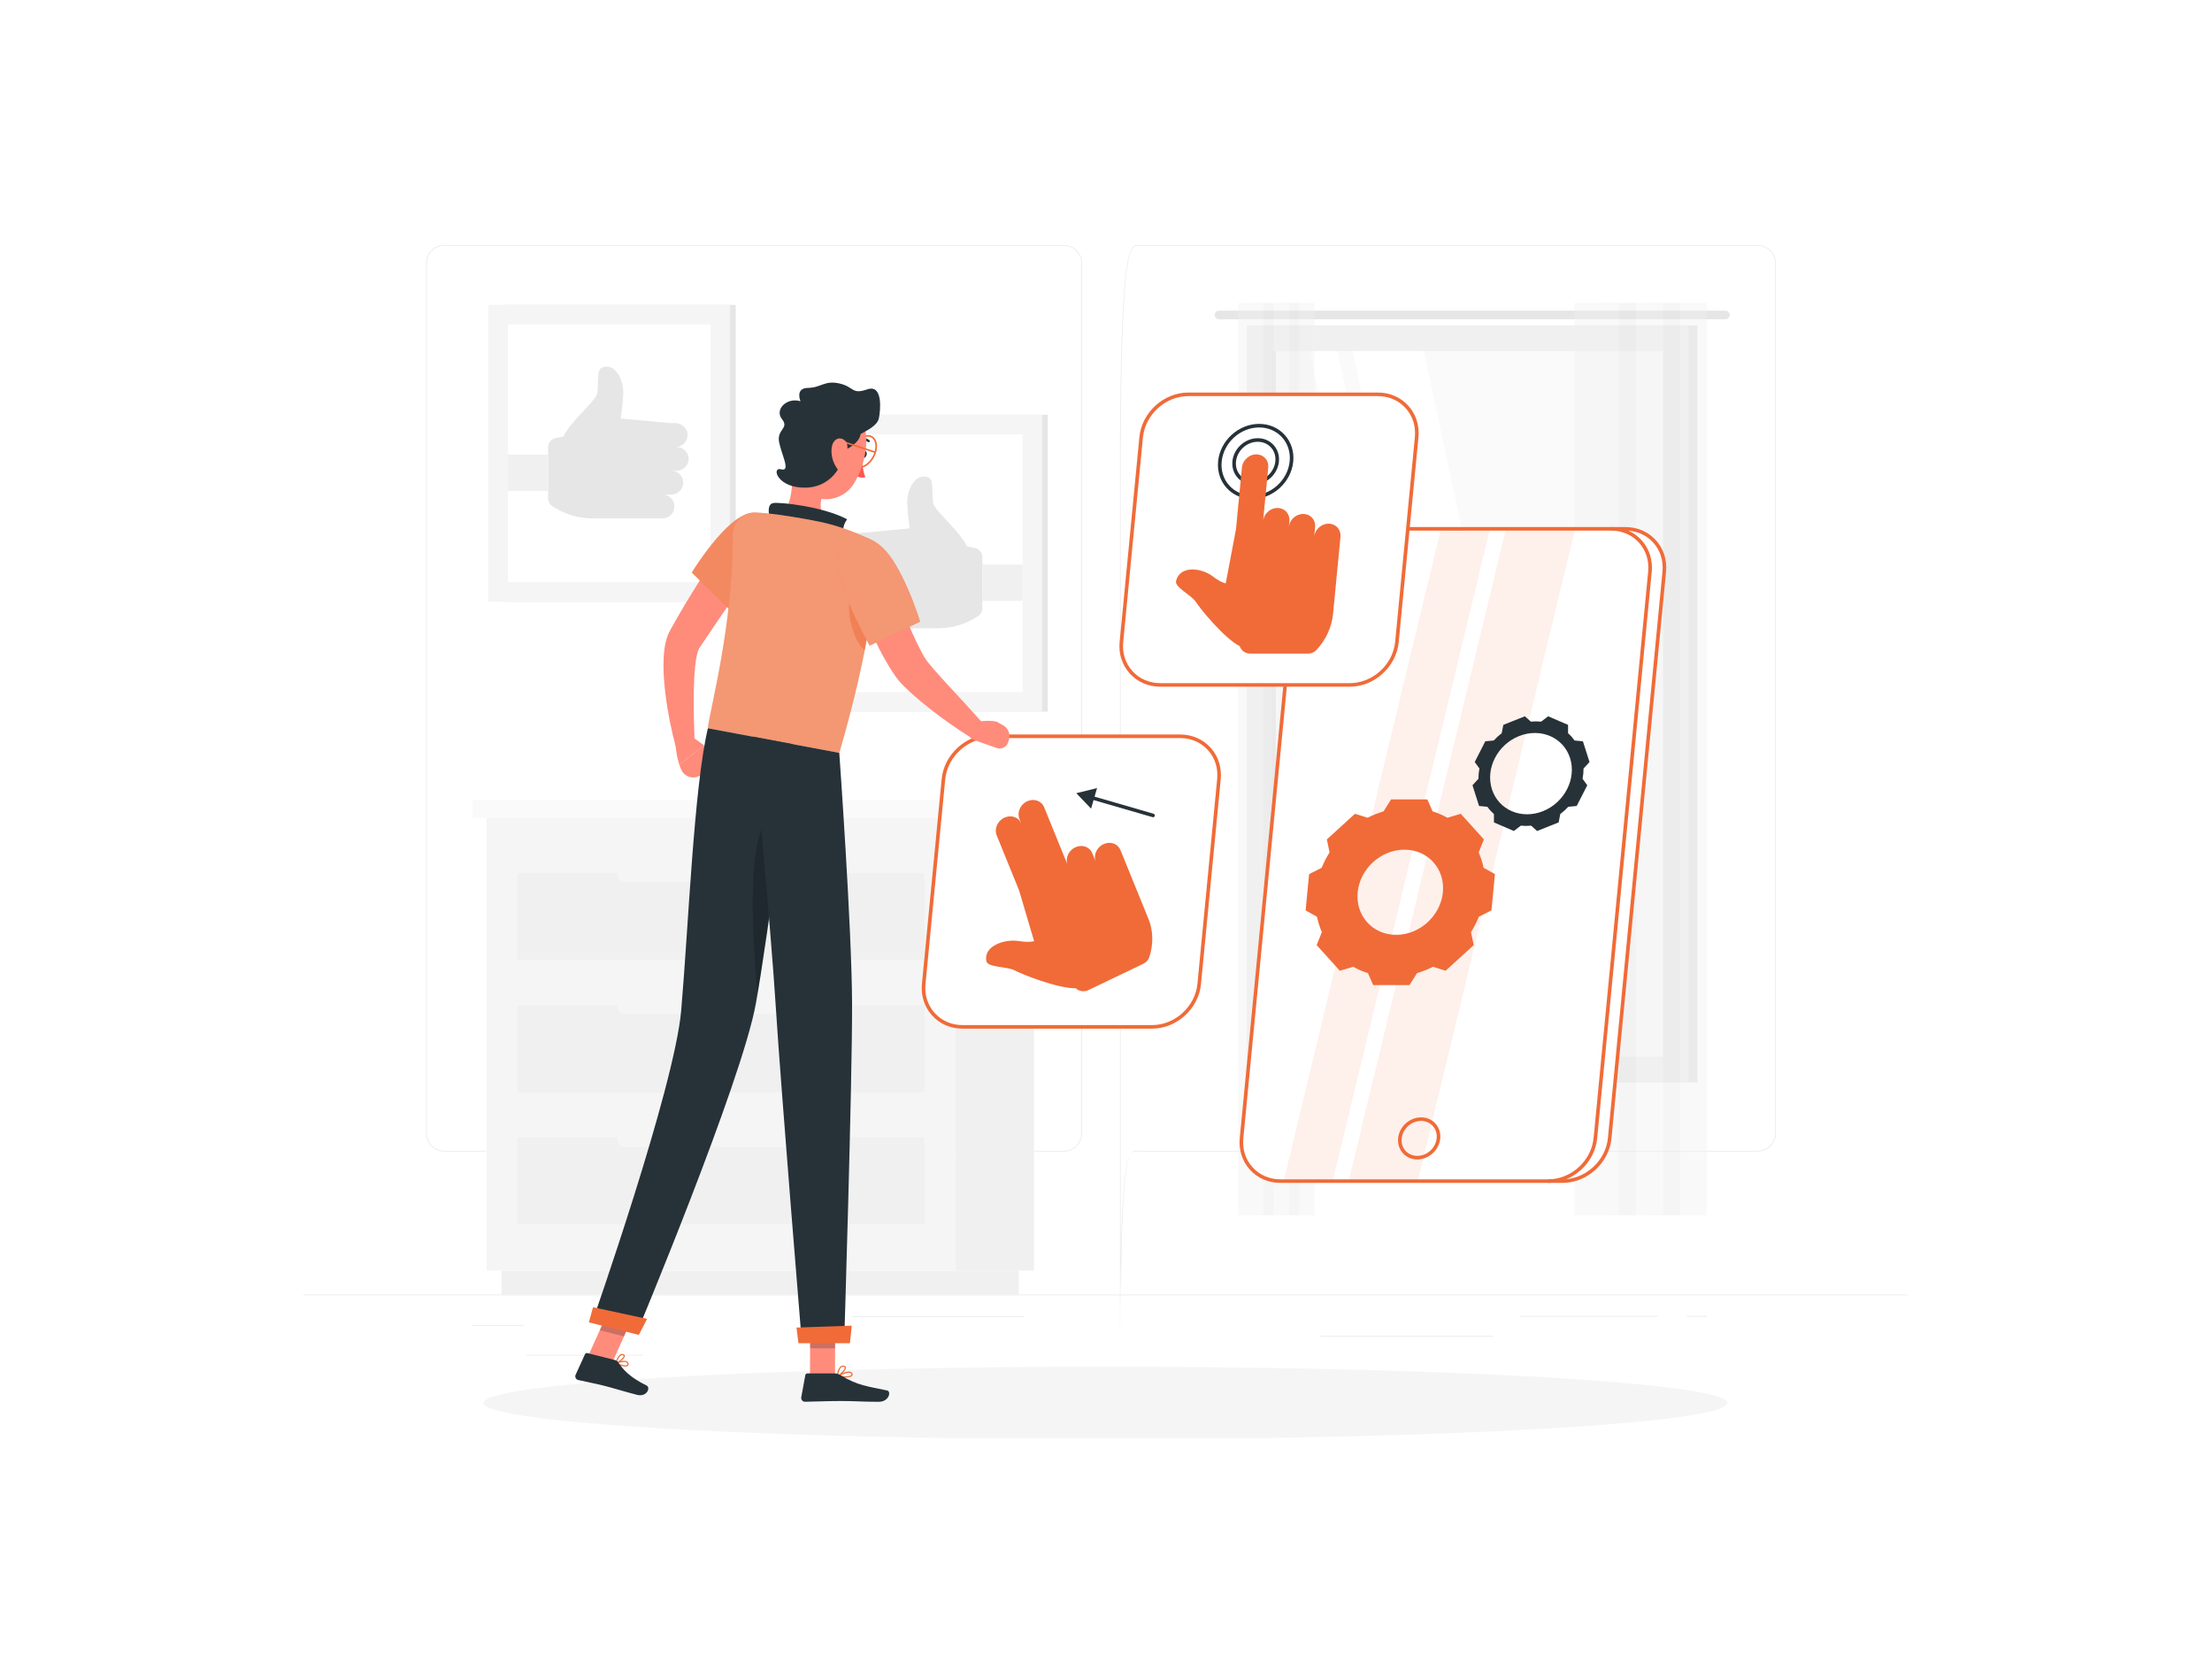 <svg width="199" height="151" viewBox="0 0 199 151" fill="none" xmlns="http://www.w3.org/2000/svg">
<g filter="url(#filter0_d_238_990)">
<rect x="15" y="11.636" width="168.937" height="119.732" rx="15" fill="white"/>
<g clip-path="url(#clip0_238_990)">
<path d="M171.594 112.493H27.302V112.565H171.594V112.493Z" fill="#EBEBEB"/>
<path d="M47.075 115.24H42.44V115.312H47.075V115.24Z" fill="#EBEBEB"/>
<path d="M92.138 114.457H76.69V114.529H92.138V114.457Z" fill="#EBEBEB"/>
<path d="M57.827 117.918H47.364V117.991H57.827V117.918Z" fill="#EBEBEB"/>
<path d="M149.181 114.421H136.716V114.493H149.181V114.421Z" fill="#EBEBEB"/>
<path d="M153.578 114.421H151.75V114.493H153.578V114.421Z" fill="#EBEBEB"/>
<path d="M134.335 116.216H118.783V116.288H134.335V116.216Z" fill="#EBEBEB"/>
<path d="M95.701 99.629H39.975C39.067 99.629 38.328 98.89 38.328 97.982V19.689C38.328 18.781 39.067 18.043 39.975 18.043H95.701C96.609 18.043 97.348 18.781 97.348 19.689V97.982C97.348 98.89 96.609 99.629 95.701 99.629ZM39.975 18.115C39.107 18.115 38.4 18.821 38.4 19.689V97.983C38.4 98.851 39.107 99.557 39.975 99.557H95.701C96.569 99.557 97.276 98.851 97.276 97.983V19.689C97.276 18.821 96.569 18.115 95.701 18.115L39.975 18.115Z" fill="#EBEBEB"/>
<path d="M158.12 99.629H102.395C101.487 99.629 100.748 98.89 100.748 117.909V39.616C100.748 18.781 101.487 18.043 102.395 18.043H158.12C159.029 18.043 159.767 18.781 159.767 19.689V97.982C159.768 98.89 159.029 99.629 158.12 99.629ZM102.395 18.115C101.527 18.115 100.82 18.821 100.82 39.616V117.909C100.82 98.85 101.527 99.557 102.395 99.557H158.12C158.989 99.557 159.695 98.851 159.695 97.983V19.689C159.695 18.821 158.989 18.115 158.12 18.115L102.395 18.115Z" fill="#EBEBEB"/>
<path d="M113.827 93.4H152.703V25.285H113.827V93.4Z" fill="#E6E6E6"/>
<path d="M109.661 23.957H155.22C155.433 23.957 155.606 24.13 155.606 24.343C155.606 24.556 155.433 24.729 155.22 24.729H109.661C109.448 24.729 109.275 24.556 109.275 24.343C109.275 24.13 109.448 23.957 109.661 23.957Z" fill="#E6E6E6"/>
<path d="M112.178 93.4H151.933V25.285H112.178V93.4Z" fill="#F0F0F0"/>
<path d="M149.623 91.092V27.593L114.487 27.593L114.487 91.092H149.623Z" fill="#FAFAFA"/>
<path d="M141.646 91.092L128.092 27.593H121.693L135.248 91.092H141.646Z" fill="white"/>
<path d="M133.874 91.092L120.32 27.593H117.825L131.38 91.092H133.874Z" fill="white"/>
<path d="M114.78 91.092L114.78 27.593H114.487L114.487 91.092H114.78Z" fill="#E6E6E6"/>
<g opacity="0.4">
<path d="M149.596 105.348H153.57V23.267H149.596V105.348Z" fill="#F0F0F0"/>
<path d="M148.047 105.348H151.144V23.267H148.047V105.348Z" fill="#E6E6E6"/>
<path d="M145.621 105.348H149.596V23.267H145.621V105.348Z" fill="#F0F0F0"/>
<path d="M144.072 105.348H147.169V23.267H144.072V105.348Z" fill="#E6E6E6"/>
<path d="M141.646 105.348H145.621V23.267H141.646V105.348Z" fill="#F0F0F0"/>
</g>
<g opacity="0.4">
<path d="M115.965 105.348H118.256L118.256 23.267H115.965L115.965 105.348Z" fill="#F0F0F0"/>
<path d="M115.073 105.348H116.857L116.857 23.267H115.073L115.073 105.348Z" fill="#E6E6E6"/>
<path d="M113.675 105.348H115.966L115.966 23.267H113.675L113.675 105.348Z" fill="#F0F0F0"/>
<path d="M112.783 105.348H114.567L114.567 23.267H112.783L112.783 105.348Z" fill="#E6E6E6"/>
<path d="M111.384 105.348H113.675L113.675 23.267H111.384L111.384 105.348Z" fill="#F0F0F0"/>
</g>
<path d="M85.925 110.344H93.014V69.592H85.925V110.344Z" fill="#F0F0F0"/>
<path d="M45.122 112.493H91.652V110.344H45.122V112.493Z" fill="#F0F0F0"/>
<path d="M85.924 69.592H43.761V110.344H85.924V69.592Z" fill="#F5F5F5"/>
<path d="M86.8 69.592H94.243V68.012H86.8V69.592Z" fill="#F0F0F0"/>
<path d="M86.801 68.012H42.53V69.592H86.801V68.012Z" fill="#FAFAFA"/>
<path d="M83.138 86.474H46.548V94.288H83.138V86.474Z" fill="#F0F0F0"/>
<path d="M83.138 98.355H46.548V106.169H83.138V98.355Z" fill="#F0F0F0"/>
<path d="M56.185 87.236H73.5C73.846 87.236 74.129 86.954 74.129 86.608V86.34C74.129 85.994 73.846 85.711 73.5 85.711H56.185C55.84 85.711 55.557 85.994 55.557 86.34V86.608C55.557 86.954 55.84 87.236 56.185 87.236Z" fill="#F5F5F5"/>
<path d="M83.138 74.571H46.548V82.386H83.138V74.571Z" fill="#F0F0F0"/>
<path d="M56.185 75.334H73.5C73.846 75.334 74.129 75.051 74.129 74.705V74.437C74.129 74.091 73.846 73.809 73.5 73.809H56.185C55.84 73.809 55.557 74.091 55.557 74.437V74.705C55.557 75.051 55.84 75.334 56.185 75.334Z" fill="#F5F5F5"/>
<path d="M56.185 99.228H73.5C73.846 99.228 74.129 98.945 74.129 98.6V98.331C74.129 97.986 73.846 97.703 73.5 97.703H56.185C55.84 97.703 55.557 97.986 55.557 98.331V98.6C55.557 98.945 55.84 99.228 56.185 99.228Z" fill="#F5F5F5"/>
<path d="M45.463 50.151H66.186V23.44L45.463 23.44V50.151Z" fill="#E6E6E6"/>
<path d="M43.935 50.151H65.675V23.44L43.935 23.44V50.151Z" fill="#F5F5F5"/>
<path d="M63.917 25.199H45.695V48.393H63.917V25.199Z" fill="white"/>
<path d="M50.678 35.292C51.29 33.991 53.461 32.154 53.688 31.532C53.915 30.909 53.631 29.336 54.104 29.109C55.272 28.549 56.11 30.111 56.072 31.379C56.047 32.23 55.919 33.15 55.838 33.664L60.236 34.071H60.734C61.35 34.071 61.879 34.568 61.855 35.184C61.832 35.766 61.355 36.216 60.783 36.216H60.833C61.449 36.216 61.978 36.713 61.954 37.328C61.931 37.911 61.454 38.361 60.882 38.361H60.392C61.039 38.361 61.539 38.928 61.457 39.57C61.388 40.105 60.932 40.506 60.392 40.506H59.6C60.289 40.506 60.811 41.15 60.64 41.842C60.52 42.325 60.065 42.651 59.567 42.651H58.95H56.936H53.312C52.069 42.651 50.852 42.294 49.804 41.625L49.699 41.557C49.457 41.403 49.312 41.137 49.312 40.851V36.246C49.312 35.842 49.599 35.496 49.996 35.421L50.678 35.292Z" fill="#E6E6E6"/>
<path d="M45.695 40.18H49.312V36.916H45.695V40.18Z" fill="#F0F0F0"/>
<path d="M73.54 60.038H94.263V33.327H73.54V60.038Z" fill="#E6E6E6"/>
<path d="M93.752 33.327H72.013V60.038H93.752V33.327Z" fill="#F5F5F5"/>
<path d="M91.993 35.086H73.772V58.28H91.993V35.086Z" fill="white"/>
<path d="M87.01 45.18C86.398 43.878 84.227 42.041 84 41.419C83.773 40.796 84.057 39.223 83.584 38.996C82.416 38.436 81.578 39.999 81.616 41.266C81.641 42.117 81.769 43.037 81.85 43.551L77.452 43.958H76.954C76.338 43.958 75.808 44.456 75.833 45.071C75.856 45.653 76.333 46.103 76.905 46.103H76.855C76.239 46.103 75.71 46.6 75.734 47.216C75.757 47.798 76.235 48.248 76.806 48.248H77.296C76.649 48.248 76.15 48.816 76.232 49.457C76.3 49.992 76.756 50.393 77.296 50.393H78.088C77.399 50.393 76.877 51.038 77.048 51.729C77.168 52.212 77.623 52.537 78.121 52.537H78.739H80.753H84.376C85.619 52.537 86.836 52.182 87.883 51.512L87.989 51.444C88.231 51.291 88.376 51.024 88.376 50.738V46.133C88.376 45.729 88.089 45.383 87.692 45.308L87.01 45.18Z" fill="#E6E6E6"/>
<path d="M91.993 46.804H88.377V50.067H91.993V46.804Z" fill="#F0F0F0"/>
<path d="M99.448 125.519C130.35 125.519 155.401 124.057 155.401 122.253C155.401 120.45 130.35 118.987 99.448 118.987C68.545 118.987 43.494 120.45 43.494 122.253C43.494 124.057 68.545 125.519 99.448 125.519Z" fill="#F5F5F5"/>
<path d="M103.652 88.407H86.592C84.467 88.407 82.896 86.669 83.101 84.546L84.876 66.119C85.08 63.995 86.986 62.258 89.11 62.258H106.171C108.295 62.258 109.866 63.995 109.661 66.119L107.887 84.546C107.682 86.669 105.776 88.407 103.652 88.407Z" fill="white"/>
<path d="M103.652 88.567H86.592C85.522 88.567 84.552 88.148 83.86 87.387C83.163 86.621 82.837 85.606 82.941 84.53L84.716 66.103C84.928 63.894 86.9 62.097 89.11 62.097H106.171C107.241 62.097 108.211 62.516 108.903 63.277C109.599 64.043 109.925 65.058 109.822 66.134L108.047 84.561C107.834 86.77 105.863 88.567 103.652 88.567ZM89.11 62.419C87.061 62.419 85.233 64.085 85.036 66.134L83.261 84.561C83.166 85.546 83.464 86.473 84.098 87.171C84.728 87.864 85.614 88.246 86.592 88.246H103.652C105.701 88.246 107.529 86.579 107.726 84.531L109.501 66.103C109.596 65.119 109.299 64.192 108.664 63.494C108.034 62.8 107.149 62.419 106.17 62.419L89.11 62.419Z" fill="#F06B38"/>
<path d="M103.322 78.697L101.43 74.045L100.801 72.498C100.584 71.966 99.988 71.716 99.407 71.913C98.712 72.15 98.325 72.923 98.584 73.56L98.266 72.779C98.05 72.248 97.454 71.998 96.873 72.195C96.177 72.432 95.791 73.205 96.05 73.842L93.934 68.639C93.718 68.107 93.121 67.857 92.54 68.055C91.844 68.291 91.458 69.064 91.717 69.701L91.885 70.114C91.669 69.582 91.072 69.332 90.491 69.529C89.796 69.766 89.409 70.539 89.668 71.176L91.679 76.121L93.033 80.699C92.755 80.761 92.325 80.793 91.686 80.688C90.326 80.466 88.43 81.159 88.746 82.516C88.874 83.065 90.643 82.979 91.26 83.316C91.876 83.653 95.179 84.971 96.77 84.928C97.078 85.215 97.529 85.284 97.909 85.102L102.863 82.727C103.116 82.606 103.308 82.385 103.397 82.118C103.777 80.97 103.754 79.759 103.322 78.697Z" fill="#F06B38"/>
<path d="M103.732 69.541C103.717 69.541 103.702 69.54 103.687 69.535L98.111 67.919C98.026 67.894 97.977 67.805 98.002 67.72C98.026 67.634 98.116 67.584 98.201 67.61L103.776 69.227C103.862 69.251 103.911 69.341 103.886 69.426C103.866 69.496 103.802 69.541 103.732 69.541Z" fill="#263238"/>
<path d="M98.695 66.918L96.825 67.379L98.159 68.767L98.695 66.918Z" fill="#263238"/>
<path d="M140.579 102.287H115.185C113.061 102.287 111.49 100.55 111.695 98.426L116.604 47.449C116.809 45.326 118.715 43.588 120.839 43.588H146.233C148.357 43.588 149.928 45.326 149.723 47.449L144.814 98.426C144.609 100.55 142.704 102.287 140.579 102.287Z" fill="white"/>
<path d="M140.579 102.448H115.186C114.116 102.448 113.145 102.029 112.454 101.267C111.757 100.502 111.431 99.487 111.534 98.411L116.444 47.434C116.657 45.225 118.628 43.428 120.839 43.428H146.233C147.303 43.428 148.273 43.847 148.965 44.608C149.661 45.374 149.987 46.389 149.884 47.465L144.974 98.442C144.761 100.651 142.79 102.448 140.579 102.448ZM120.839 43.749C118.79 43.749 116.962 45.416 116.764 47.465L111.855 98.442C111.76 99.426 112.057 100.353 112.692 101.051C113.322 101.744 114.207 102.126 115.186 102.126H140.579C142.628 102.126 144.456 100.46 144.654 98.411L149.563 47.434C149.658 46.449 149.361 45.522 148.727 44.824C148.097 44.131 147.211 43.749 146.233 43.749H120.839Z" fill="#F06B38"/>
<path opacity="0.1" d="M119.895 102.287H115.483L129.634 43.588H134.045L119.895 102.287Z" fill="#F06B38"/>
<path opacity="0.1" d="M127.554 102.287H121.331L135.481 43.588H141.705L127.554 102.287Z" fill="#F06B38"/>
<path d="M127.508 100.338C127 100.338 126.541 100.14 126.214 99.78C125.885 99.418 125.731 98.938 125.78 98.428C125.88 97.392 126.805 96.549 127.842 96.549C128.349 96.549 128.809 96.747 129.135 97.107C129.464 97.469 129.618 97.949 129.569 98.459C129.469 99.495 128.544 100.338 127.508 100.338ZM127.842 96.871C126.966 96.871 126.185 97.584 126.101 98.459C126.06 98.878 126.185 99.27 126.452 99.564C126.717 99.856 127.092 100.016 127.508 100.016C128.383 100.016 129.164 99.303 129.248 98.428C129.289 98.009 129.164 97.617 128.897 97.323C128.632 97.032 128.257 96.871 127.842 96.871Z" fill="#F06B38"/>
<path d="M139.292 102.448V102.126C141.341 102.126 143.169 100.46 143.366 98.411L148.276 47.434C148.371 46.449 148.074 45.522 147.44 44.824C146.81 44.131 145.924 43.749 144.946 43.749V43.428C146.016 43.428 146.986 43.847 147.678 44.608C148.374 45.374 148.7 46.389 148.597 47.465L143.687 98.442C143.474 100.651 141.502 102.448 139.292 102.448Z" fill="#F06B38"/>
<path d="M121.439 57.635H104.379C102.254 57.635 100.683 55.898 100.888 53.775L102.663 35.347C102.867 33.224 104.773 31.486 106.897 31.486H123.958C126.082 31.486 127.653 33.224 127.448 35.347L125.673 53.775C125.469 55.898 123.563 57.635 121.439 57.635Z" fill="white"/>
<path d="M121.439 57.796H104.379C103.309 57.796 102.338 57.377 101.647 56.616C100.95 55.85 100.624 54.835 100.728 53.759L102.503 35.332C102.715 33.123 104.687 31.325 106.897 31.325H123.958C125.028 31.325 125.998 31.744 126.69 32.506C127.386 33.272 127.712 34.286 127.609 35.363L125.834 53.79C125.621 55.999 123.65 57.796 121.439 57.796ZM106.897 31.647C104.848 31.647 103.02 33.314 102.823 35.363L101.048 53.79C100.953 54.775 101.25 55.701 101.885 56.4C102.515 57.093 103.401 57.475 104.379 57.475H121.439C123.488 57.475 125.316 55.808 125.513 53.759L127.288 35.332C127.383 34.347 127.086 33.42 126.451 32.722C125.821 32.029 124.936 31.647 123.957 31.647H106.897Z" fill="#F06B38"/>
<path d="M112.779 39.615C112.219 39.615 111.712 39.397 111.351 39C110.989 38.601 110.819 38.071 110.873 37.508C110.983 36.364 112.005 35.433 113.151 35.433C113.711 35.433 114.218 35.651 114.578 36.048C114.941 36.447 115.111 36.976 115.057 37.539C114.946 38.684 113.924 39.615 112.779 39.615ZM113.15 35.755C112.166 35.755 111.288 36.555 111.194 37.539C111.148 38.011 111.289 38.453 111.589 38.784C111.888 39.113 112.31 39.294 112.779 39.294C113.763 39.294 114.641 38.493 114.736 37.509C114.781 37.037 114.641 36.595 114.34 36.264C114.041 35.936 113.619 35.755 113.15 35.755Z" fill="#263238"/>
<path d="M112.656 40.902C111.753 40.902 110.936 40.55 110.356 39.912C109.772 39.27 109.499 38.416 109.586 37.508C109.765 35.654 111.42 34.145 113.275 34.145C114.178 34.145 114.995 34.497 115.575 35.136C116.159 35.778 116.432 36.632 116.345 37.539C116.166 39.394 114.511 40.902 112.656 40.902ZM113.275 34.467C111.581 34.467 110.07 35.845 109.907 37.539C109.828 38.356 110.072 39.122 110.594 39.696C111.112 40.266 111.844 40.58 112.655 40.58C114.35 40.58 115.861 39.203 116.024 37.508C116.103 36.692 115.858 35.926 115.337 35.352C114.818 34.782 114.086 34.467 113.275 34.467Z" fill="#263238"/>
<path d="M119.675 43.135C118.976 43.044 118.297 43.595 118.228 44.307L118.312 43.434C118.369 42.839 117.976 42.336 117.392 42.261C116.694 42.17 116.014 42.721 115.946 43.434L115.998 42.894C116.055 42.299 115.661 41.796 115.078 41.721C114.379 41.63 113.7 42.181 113.631 42.894L113.624 42.971L114.096 38.071C114.153 37.476 113.759 36.974 113.176 36.898C112.477 36.807 111.798 37.358 111.729 38.071L111.196 43.605L110.271 48.502C110.006 48.435 109.627 48.272 109.131 47.887C108.075 47.068 106.149 46.866 105.802 48.279C105.661 48.851 107.205 49.565 107.576 50.157C107.947 50.75 110.158 53.467 111.529 54.141C111.659 54.543 112.034 54.815 112.456 54.815H117.703C117.976 54.815 118.236 54.699 118.424 54.5C119.276 53.593 119.811 52.441 119.926 51.246L120.312 47.244L120.466 45.652L120.526 45.024L120.595 44.307C120.652 43.712 120.258 43.21 119.675 43.135Z" fill="#F06B38"/>
<path d="M133.469 74.088C133.368 73.606 133.22 73.143 133.028 72.706L133.498 71.537L131.413 69.231L130.209 69.588C129.795 69.354 129.35 69.162 128.881 69.014L128.412 67.937H125.147L124.47 69.014C123.973 69.162 123.491 69.354 123.032 69.588L121.897 69.231L119.368 71.537L119.612 72.706C119.336 73.143 119.099 73.606 118.906 74.088L117.772 74.662L117.458 77.924L118.481 78.498C118.581 78.98 118.73 79.443 118.921 79.88L118.451 81.049L120.537 83.355L121.74 82.999C122.155 83.232 122.599 83.424 123.068 83.572L123.538 84.65H126.802L127.479 83.572C127.976 83.425 128.458 83.232 128.918 82.999L130.052 83.355L132.582 81.049L132.337 79.88C132.613 79.443 132.85 78.98 133.044 78.498L134.177 77.924L134.491 74.662L133.469 74.088ZM125.605 80.125C123.488 80.125 121.937 78.409 122.141 76.293C122.345 74.177 124.226 72.461 126.344 72.461C128.461 72.461 130.012 74.177 129.808 76.293C129.604 78.409 127.722 80.125 125.605 80.125Z" fill="#F06B38"/>
<path d="M142.405 62.709L141.66 62.636C141.485 62.395 141.287 62.176 141.068 61.981V61.23L139.277 60.458L138.647 60.938C138.345 60.907 138.035 60.907 137.721 60.938H137.721L137.184 60.458L135.245 61.23L135.1 61.981C134.84 62.178 134.599 62.398 134.382 62.636L133.623 62.709L132.671 64.573L133.095 65.155V65.155C133.036 65.461 133.005 65.771 133.007 66.082L132.47 66.665L133.063 68.529L133.808 68.601L133.808 68.602C133.982 68.843 134.182 69.062 134.4 69.257L134.4 69.257V70.008L136.191 70.78L136.82 70.3C137.123 70.331 137.434 70.331 137.747 70.3L138.284 70.78L140.223 70.008L140.368 69.256C140.629 69.059 140.869 68.839 141.086 68.601L141.845 68.529L142.797 66.665L142.373 66.082V66.082C142.432 65.777 142.463 65.467 142.462 65.156V65.156L142.999 64.573L142.405 62.709ZM138.808 68.998C136.867 69.771 134.812 68.885 134.218 67.019C133.624 65.152 134.717 63.013 136.658 62.239C138.6 61.467 140.656 62.352 141.249 64.219C141.843 66.085 140.75 68.225 138.808 68.998Z" fill="#263238"/>
<path d="M62.158 62.217L63.332 63.067L61.109 64.809C61.109 64.809 60.81 63.888 60.783 62.967C60.771 62.583 61.068 62.259 61.453 62.245L62.158 62.217Z" fill="#FF8B7B"/>
<path d="M63.724 65.273L63.056 65.746C62.427 66.191 61.547 65.928 61.266 65.21L61.109 64.809L63.332 63.066L63.724 65.273Z" fill="#FF8B7B"/>
<path d="M79.601 46.964C80.129 48.287 80.67 49.642 81.219 50.963C81.489 51.627 81.774 52.281 82.058 52.926C82.342 53.569 82.647 54.2 82.952 54.769C83.105 55.05 83.263 55.312 83.394 55.484C83.59 55.734 83.808 55.992 84.033 56.256C84.487 56.782 84.975 57.309 85.463 57.841C86.443 58.9 87.443 59.976 88.413 61.072L87.329 62.366C86.057 61.57 84.846 60.715 83.667 59.789C83.076 59.327 82.498 58.846 81.924 58.325C81.635 58.067 81.352 57.789 81.064 57.487C80.716 57.104 80.474 56.746 80.247 56.401C79.372 55.025 78.734 53.684 78.102 52.315C77.485 50.944 76.926 49.579 76.41 48.16L79.601 46.964Z" fill="#FF8B7B"/>
<path d="M90.684 62.831L90.754 62.637C90.942 62.115 90.723 61.533 90.237 61.264L89.662 60.945L88.916 63.052L89.674 63.314C90.087 63.457 90.537 63.242 90.684 62.831Z" fill="#FF8B7B"/>
<path d="M68.323 46.343C67.434 47.678 66.524 49.02 65.611 50.347L64.247 52.34L62.931 54.296C62.877 54.351 62.767 54.642 62.699 54.947C62.626 55.261 62.574 55.616 62.535 55.981C62.461 56.716 62.424 57.493 62.416 58.277C62.398 59.845 62.438 61.464 62.496 63.056L60.83 63.328C60.392 61.709 60.064 60.095 59.859 58.418C59.763 57.58 59.686 56.73 59.688 55.841C59.692 55.395 59.709 54.939 59.77 54.452C59.801 54.207 59.843 53.955 59.915 53.682C59.951 53.546 59.988 53.41 60.048 53.256C60.077 53.181 60.098 53.112 60.136 53.031L60.256 52.786L60.35 52.612L60.426 52.476L60.577 52.205L60.882 51.665C61.084 51.304 61.297 50.952 61.506 50.597C61.925 49.89 62.353 49.189 62.791 48.496C63.664 47.107 64.566 45.751 65.519 44.408L68.323 46.343Z" fill="#FF8B7B"/>
<path d="M77.55 36.819C77.493 36.992 77.538 37.165 77.649 37.206C77.76 37.247 77.896 37.141 77.953 36.968C78.009 36.796 77.965 36.623 77.854 36.582C77.742 36.54 77.606 36.647 77.55 36.819Z" fill="#263238"/>
<path d="M77.522 37.159C77.522 37.159 77.583 38.297 77.851 38.935C77.457 39.108 76.988 38.788 76.988 38.788L77.522 37.159Z" fill="#FF5652"/>
<path d="M77.288 38.138C77.273 38.138 77.257 38.138 77.242 38.137C76.995 38.124 76.79 38.01 76.649 37.808C76.439 37.508 76.402 37.044 76.548 36.565C76.797 35.752 77.511 35.116 78.12 35.15C78.366 35.163 78.571 35.277 78.712 35.479C78.922 35.779 78.96 36.243 78.813 36.722C78.57 37.515 77.894 38.138 77.288 38.138ZM78.071 35.293C77.525 35.293 76.911 35.872 76.686 36.608C76.552 37.044 76.583 37.462 76.767 37.725C76.882 37.89 77.049 37.982 77.249 37.993C77.804 38.028 78.444 37.434 78.675 36.68C78.808 36.243 78.778 35.825 78.594 35.562C78.479 35.398 78.312 35.305 78.112 35.294C78.098 35.293 78.085 35.293 78.071 35.293Z" fill="#F06B38"/>
<path d="M78.133 35.799C78.113 35.797 78.092 35.788 78.075 35.774C78.063 35.763 77.766 35.514 77.324 35.642C77.268 35.658 77.208 35.626 77.192 35.569C77.175 35.513 77.208 35.454 77.264 35.438C77.822 35.276 78.2 35.599 78.215 35.614C78.26 35.652 78.264 35.719 78.225 35.763C78.202 35.79 78.167 35.803 78.133 35.799Z" fill="#263238"/>
<path d="M71.477 37.324C71.194 39.152 71.457 41.477 70.165 42.351C70.165 42.351 70.363 44.084 73.367 44.648C76.67 45.267 75.19 43.293 75.19 43.293C73.451 42.521 73.697 41.183 74.198 39.978L71.477 37.324Z" fill="#FF8B7B"/>
<path d="M69.285 42.768C69.126 42.201 69.011 41.354 69.578 41.268C70.202 41.173 74.082 41.588 76.211 42.731C75.646 43.489 75.879 44.34 75.879 44.34L69.285 42.768Z" fill="#263238"/>
<path d="M56.261 118.974C55.968 118.974 55.538 118.804 55.378 118.721C55.36 118.711 55.349 118.692 55.35 118.671C55.351 118.65 55.364 118.632 55.383 118.624C55.412 118.613 56.096 118.35 56.4 118.5C56.472 118.535 56.52 118.591 56.541 118.663C56.582 118.801 56.535 118.874 56.489 118.912C56.436 118.956 56.356 118.974 56.261 118.974ZM55.542 118.681C55.854 118.818 56.301 118.929 56.421 118.83C56.432 118.821 56.468 118.792 56.439 118.693C56.426 118.65 56.398 118.618 56.353 118.596C56.172 118.506 55.776 118.604 55.542 118.681Z" fill="#F06B38"/>
<path d="M55.404 118.727C55.39 118.727 55.376 118.722 55.366 118.711C55.352 118.697 55.347 118.677 55.353 118.659C55.36 118.632 55.546 118.011 55.844 117.865C55.922 117.826 56.002 117.822 56.08 117.852C56.203 117.899 56.217 117.986 56.214 118.034C56.2 118.29 55.665 118.66 55.418 118.725C55.413 118.727 55.408 118.727 55.404 118.727ZM55.976 117.938C55.948 117.938 55.92 117.946 55.891 117.96C55.7 118.054 55.553 118.409 55.489 118.586C55.746 118.472 56.099 118.18 56.108 118.028C56.108 118.013 56.11 117.977 56.042 117.951C56.02 117.943 55.998 117.938 55.976 117.938Z" fill="#F06B38"/>
<path d="M76.022 119.966C75.754 119.966 75.475 119.932 75.331 119.903C75.309 119.899 75.293 119.882 75.289 119.86C75.285 119.838 75.295 119.817 75.314 119.805C75.427 119.739 76.425 119.167 76.666 119.563C76.734 119.674 76.71 119.752 76.678 119.798C76.588 119.927 76.31 119.966 76.022 119.966ZM75.501 119.824C75.923 119.882 76.493 119.876 76.59 119.737C76.599 119.725 76.62 119.694 76.575 119.619C76.439 119.396 75.832 119.651 75.501 119.824Z" fill="#F06B38"/>
<path d="M75.34 119.904C75.33 119.904 75.319 119.901 75.31 119.895C75.295 119.885 75.286 119.867 75.287 119.848C75.289 119.823 75.326 119.218 75.602 118.982C75.688 118.909 75.788 118.88 75.896 118.889C76.046 118.905 76.089 118.981 76.1 119.042C76.143 119.302 75.632 119.777 75.362 119.9C75.356 119.903 75.348 119.904 75.34 119.904ZM75.854 118.994C75.787 118.994 75.726 119.016 75.672 119.063C75.49 119.218 75.425 119.582 75.403 119.757C75.674 119.593 76.021 119.217 75.995 119.059C75.993 119.046 75.986 119.005 75.886 118.995C75.875 118.994 75.864 118.994 75.854 118.994Z" fill="#F06B38"/>
<path d="M72.868 119.851H75.117L75.14 114.647H72.891L72.868 119.851Z" fill="#FF8B7B"/>
<path d="M52.904 118.047L55.085 118.594L57.255 113.773L55.074 113.226L52.904 118.047Z" fill="#FF8B7B"/>
<path d="M55.294 118.379L52.844 117.764C52.755 117.741 52.664 117.784 52.627 117.867L51.784 119.715C51.697 119.907 51.814 120.139 52.021 120.187C52.88 120.387 53.306 120.441 54.383 120.711C55.046 120.877 56.397 121.29 57.312 121.52C58.207 121.744 58.54 120.866 58.182 120.689C56.58 119.896 56.055 119.226 55.62 118.603C55.541 118.491 55.425 118.412 55.294 118.379Z" fill="#263238"/>
<path d="M75.091 119.591H72.636C72.544 119.591 72.467 119.655 72.451 119.744L72.084 121.742C72.046 121.949 72.211 122.145 72.422 122.142C73.308 122.127 74.585 122.075 75.699 122.075C77.001 122.075 77.531 122.146 79.058 122.146C79.981 122.146 80.201 121.213 79.811 121.128C78.037 120.744 77.196 120.702 75.64 119.766C75.471 119.664 75.285 119.591 75.091 119.591Z" fill="#263238"/>
<path d="M67.589 42.194C65.447 42.284 62.23 47.523 62.23 47.523L65.966 51.174C65.966 51.174 67.87 49.249 69.409 46.986C71.022 44.614 69.779 42.102 67.589 42.194Z" fill="#F06B38"/>
<path opacity="0.2" d="M67.589 42.194C65.447 42.284 62.23 47.523 62.23 47.523L65.966 51.174C65.966 51.174 67.87 49.249 69.409 46.986C71.022 44.614 69.779 42.102 67.589 42.194Z" fill="white"/>
<path opacity="0.2" d="M68.489 46.001L65.741 50.904L65.917 51.078C65.917 51.078 66.946 50.035 68.106 48.584L68.489 46.001Z" fill="black"/>
<path d="M77.791 54.511C77.312 56.973 76.587 60.012 75.506 63.75L63.684 61.534C63.858 59.834 65.965 52.296 65.916 44.121C65.909 42.97 66.874 42.049 68.022 42.119C68.608 42.154 69.255 42.21 69.887 42.297C71.408 42.508 73.602 42.869 74.91 43.239C76.637 43.728 78.218 44.494 78.218 44.494C78.218 44.494 79.024 45.778 78.367 50.968C78.237 51.992 78.051 53.165 77.791 54.511Z" fill="#F06B38"/>
<path opacity="0.3" d="M77.791 54.511C77.312 56.973 76.587 60.012 75.506 63.75L63.684 61.534C63.858 59.834 65.965 52.296 65.916 44.121C65.909 42.97 66.874 42.049 68.022 42.119C68.608 42.154 69.255 42.21 69.887 42.297C71.408 42.508 73.602 42.869 74.91 43.239C76.637 43.728 78.218 44.494 78.218 44.494C78.218 44.494 79.024 45.778 78.367 50.968C78.237 51.992 78.051 53.165 77.791 54.511Z" fill="white"/>
<path opacity="0.5" d="M77.79 54.511C76.848 53.865 76.05 51.023 76.513 49.566L78.367 50.968C78.237 51.992 78.051 53.165 77.79 54.511Z" fill="#F06B38"/>
<path d="M75.443 45.908C74.752 47.933 78.241 54.101 78.241 54.101L82.778 51.948C82.778 51.948 81.883 48.874 80.372 46.476C78.684 43.798 76.222 43.627 75.443 45.908Z" fill="#F06B38"/>
<path opacity="0.3" d="M75.443 45.908C74.752 47.933 78.241 54.101 78.241 54.101L82.778 51.948C82.778 51.948 81.883 48.874 80.372 46.476C78.684 43.798 76.222 43.627 75.443 45.908Z" fill="white"/>
<path opacity="0.2" d="M75.14 114.648L75.128 117.331H72.879L72.891 114.648H75.14Z" fill="black"/>
<path opacity="0.2" d="M55.074 113.227L57.255 113.775L56.136 116.259L53.954 115.712L55.074 113.227Z" fill="black"/>
<path d="M71.998 34.351C71.432 36.516 70.993 37.749 71.691 39.227C72.742 41.45 75.637 41.437 76.828 39.508C77.9 37.772 78.646 34.524 76.878 32.923C75.136 31.347 72.564 32.186 71.998 34.351Z" fill="#FF8B7B"/>
<path d="M75.687 36.517C76.218 36.555 77.356 35.78 77.419 35.059C77.98 34.738 78.915 34.322 79.064 33.649C79.214 32.976 79.454 30.54 78.028 31.037C76.601 31.533 76.861 30.812 75.521 30.508C74.18 30.203 73.863 30.892 72.683 30.908C71.503 30.924 72.016 32.109 72.016 32.109C70.797 31.726 69.659 32.847 70.348 33.713C71.038 34.578 69.856 34.617 70.094 35.799C70.332 36.982 71.166 38.472 70.268 38.232C69.37 37.992 69.915 39.962 72.528 39.882C75.142 39.802 76.168 37.191 75.687 36.517Z" fill="#263238"/>
<path d="M78.722 36.769L75.705 35.78L75.75 35.643L78.767 36.632L78.722 36.769Z" fill="#F06B38"/>
<path d="M74.833 36.217C74.738 36.797 74.878 37.402 75.113 37.836C75.466 38.487 75.601 38.518 75.829 37.895C76.034 37.335 76.528 36.089 76.017 35.648C75.513 35.212 74.941 35.553 74.833 36.217Z" fill="#FF8B7B"/>
<path d="M71.311 62.964C71.311 62.964 69.155 79.861 68.003 86.295C66.741 93.341 57.259 116.006 57.259 116.006L53.265 115.004C53.265 115.004 60.676 93.91 61.282 86.934C61.94 79.362 62.416 66.919 63.685 61.534C71.311 62.964 71.311 62.964 71.311 62.964Z" fill="#263238"/>
<path d="M58.21 114.681C58.227 114.686 57.471 116.125 57.471 116.125L52.977 114.997L53.351 113.637L58.21 114.681Z" fill="#F06B38"/>
<path opacity="0.2" d="M69.861 69.11C69.999 69.083 70.127 69.079 70.25 69.101C69.656 74.366 68.817 81.399 68.153 85.421C67.602 79.576 67.088 69.658 69.861 69.11Z" fill="black"/>
<path d="M75.504 63.75C75.504 63.75 76.635 79.489 76.655 86.342C76.676 93.471 75.945 116.811 75.945 116.811H72.136C72.136 116.811 70.252 93.887 69.812 86.886C69.333 79.254 67.734 62.293 67.734 62.293L75.504 63.75Z" fill="#263238"/>
<path d="M87.25 61.529L87.543 61.083C88.249 60.817 89.239 60.811 89.759 60.972L88.916 63.052L87.598 62.576C87.171 62.422 87 61.908 87.25 61.529Z" fill="#FF8B7B"/>
<path d="M76.62 115.295C76.638 115.295 76.466 116.876 76.466 116.876H71.833L71.653 115.465L76.62 115.295Z" fill="#F06B38"/>
</g>
</g>
<defs>
<filter id="filter0_d_238_990" x="0" y="0.636" width="198.937" height="149.732" filterUnits="userSpaceOnUse" color-interpolation-filters="sRGB">
<feFlood flood-opacity="0" result="BackgroundImageFix"/>
<feColorMatrix in="SourceAlpha" type="matrix" values="0 0 0 0 0 0 0 0 0 0 0 0 0 0 0 0 0 0 127 0" result="hardAlpha"/>
<feOffset dy="4"/>
<feGaussianBlur stdDeviation="7.5"/>
<feComposite in2="hardAlpha" operator="out"/>
<feColorMatrix type="matrix" values="0 0 0 0 0 0 0 0 0 0 0 0 0 0 0 0 0 0 0.15 0"/>
<feBlend mode="normal" in2="BackgroundImageFix" result="effect1_dropShadow_238_990"/>
<feBlend mode="normal" in="SourceGraphic" in2="effect1_dropShadow_238_990" result="shape"/>
</filter>
<clipPath id="clip0_238_990">
<rect width="144.539" height="108.661" fill="white" transform="translate(27.302 16.762)"/>
</clipPath>
</defs>
</svg>
